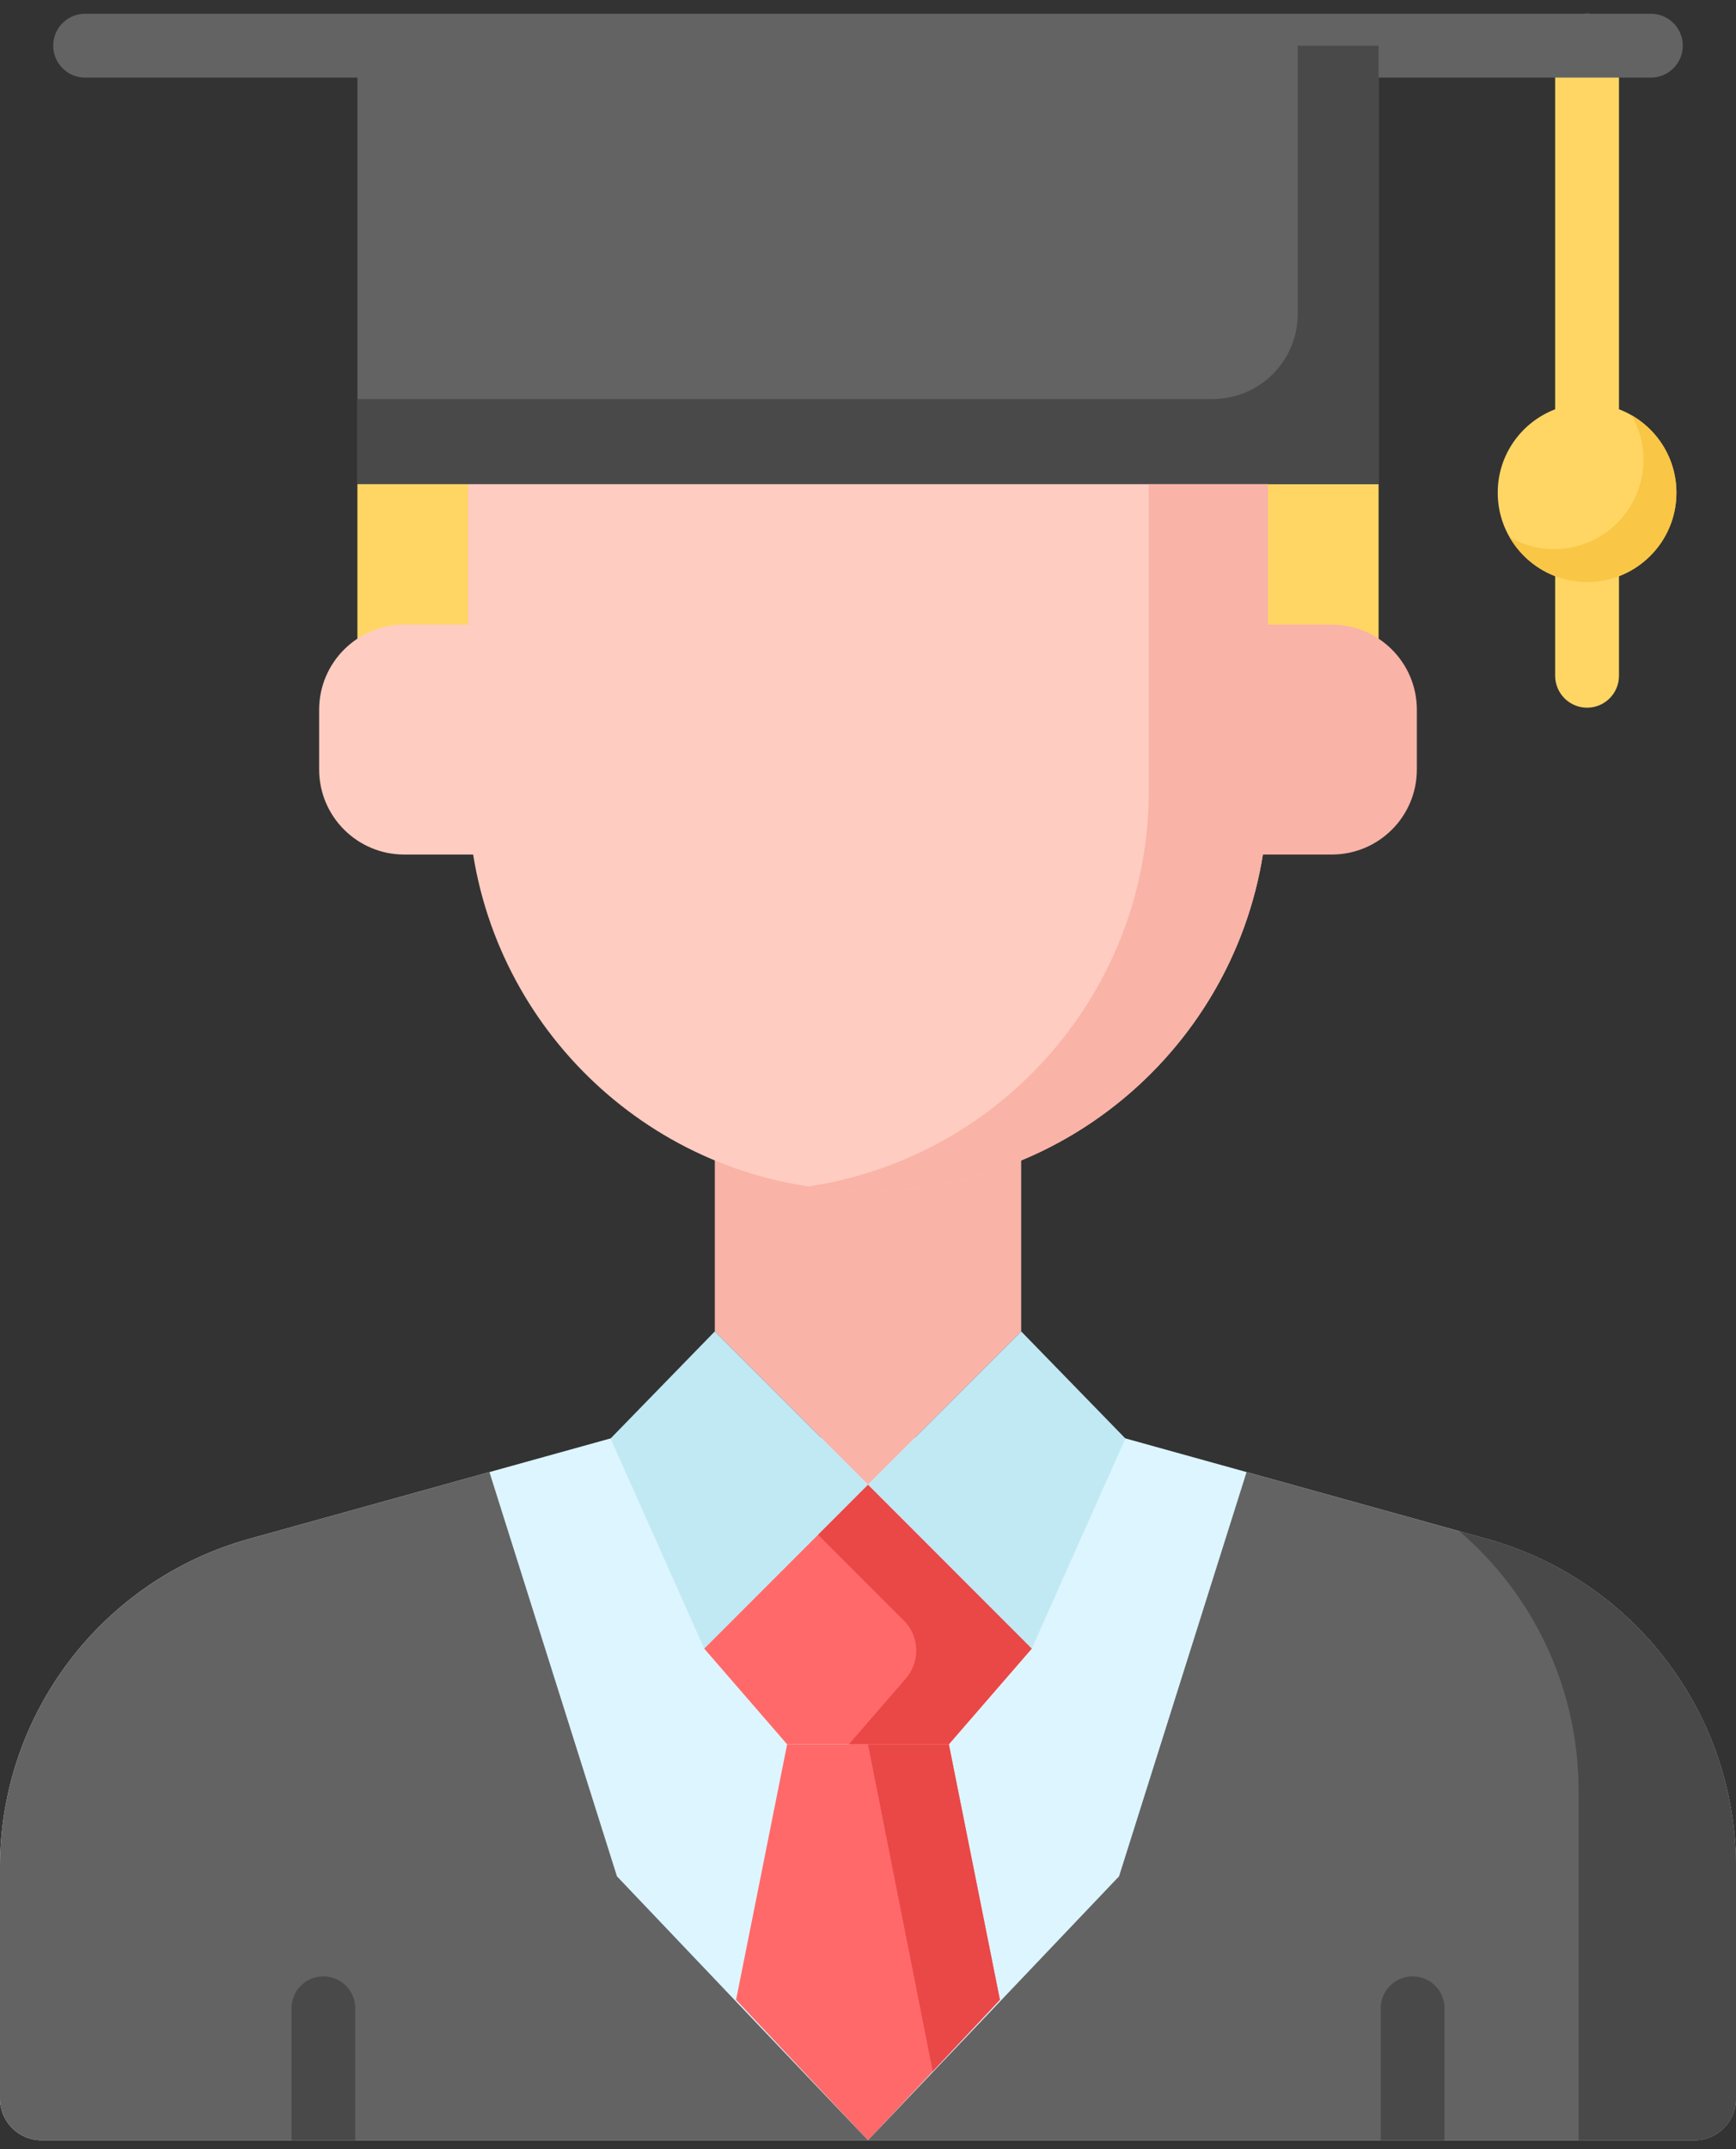 <?xml version="1.0" encoding="UTF-8"?> <svg xmlns="http://www.w3.org/2000/svg" width="59" height="73" viewBox="0 0 59 73" fill="none"><rect x="0" y="0" width="59" height="73" fill="#333333" stroke="none"/> <path d="M56.975 16.735C56.975 15.441 56.164 14.338 55.023 13.901V1.551C55.023 0.952 54.537 0.467 53.939 0.467C53.34 0.467 52.854 0.952 52.854 1.551V13.902C51.713 14.339 50.902 15.441 50.902 16.735C50.902 18.03 51.713 19.132 52.854 19.569V22.953C52.854 23.552 53.34 24.038 53.939 24.038C54.537 24.038 55.023 23.552 55.023 22.953V19.569C56.164 19.132 56.975 18.03 56.975 16.735Z" fill="#FFD664"></path> <path d="M55.449 14.104C55.706 14.549 55.854 15.064 55.854 15.615C55.854 17.291 54.495 18.652 52.818 18.652C52.267 18.652 51.752 18.503 51.307 18.247C51.831 19.157 52.812 19.772 53.938 19.772C55.616 19.772 56.975 18.412 56.975 16.735C56.975 15.609 56.361 14.628 55.449 14.104Z" fill="#F9C646"></path> <path d="M56.108 0.467H2.892C2.293 0.467 1.808 0.952 1.808 1.551C1.808 2.15 2.293 2.636 2.892 2.636H12.147V16.446H46.853V2.636H56.108C56.707 2.636 57.192 2.15 57.192 1.551C57.192 0.952 56.706 0.467 56.108 0.467Z" fill="#636363"></path> <path d="M20.824 48.838L8.472 52.269C3.465 53.66 0 58.218 0 63.415V71.287C0 72.067 0.632 72.698 1.411 72.698H57.589C58.368 72.698 59 72.067 59 71.287V63.415C59 58.218 55.535 53.66 50.528 52.269L38.176 48.838H20.824Z" fill="#DDF5FF"></path> <path d="M32.247 59.25L33.983 67.927L29.5 72.699L25.017 67.927L26.752 59.25H32.247Z" fill="#FF6969"></path> <path d="M33.983 67.927L32.248 59.25H29.5L31.7 70.356C32.841 69.142 33.983 67.927 33.983 67.927Z" fill="#EA4747"></path> <path d="M59 63.416V71.287C59 72.067 58.368 72.698 57.589 72.698H29.5L38.032 63.733L42.366 50.002L50.527 52.269C55.535 53.659 59 58.218 59 63.416Z" fill="#636363"></path> <path d="M50.528 52.269L49.592 52.009C52.105 54.157 53.649 57.338 53.649 60.805V72.698H57.589C58.368 72.698 59 72.067 59 71.287V63.415C59 58.218 55.535 53.66 50.528 52.269Z" fill="#494949"></path> <path d="M8.472 52.269L16.634 50.002L20.968 63.733L29.5 72.698H1.411C0.632 72.698 0 72.067 0 71.287V63.415C0 58.218 3.465 53.66 8.472 52.269Z" fill="#636363"></path> <path d="M34.706 45.223L29.5 50.429L24.294 45.223V36.981H34.706V45.223Z" fill="#F9B3A7"></path> <path d="M43.093 16.446H46.853V22.23H43.093V16.446Z" fill="#FFD664"></path> <path d="M44.105 1.551V10.662C44.105 12.259 42.81 13.554 41.213 13.554H12.147V16.446H46.853V1.551H44.105Z" fill="#494949"></path> <path d="M12.147 16.446H15.907V22.23H12.147V16.446Z" fill="#FFD664"></path> <path d="M29.5 16.446H15.907V21.217H13.738C12.14 21.217 10.846 22.512 10.846 24.11V26.134C10.846 27.731 12.14 29.026 13.738 29.026H16.08C17.119 35.502 22.731 40.45 29.5 40.45C37.007 40.45 43.093 34.365 43.093 26.857V16.446H29.5Z" fill="#FECCC1"></path> <path d="M45.262 21.217H43.093V16.446H39.044V26.857C39.044 33.676 34.022 39.323 27.475 40.3C28.136 40.399 28.812 40.45 29.5 40.45C36.269 40.45 41.881 35.502 42.92 29.026H45.262C46.86 29.026 48.154 27.732 48.154 26.134V24.11C48.154 22.512 46.86 21.217 45.262 21.217Z" fill="#F9B3A7"></path> <path d="M29.5 59.249H32.247L35.067 55.996L29.5 50.428L23.932 55.996L26.752 59.249H29.5Z" fill="#FF6969"></path> <path d="M29.5 50.428L27.801 52.128L30.717 55.044C31.253 55.58 31.284 56.44 30.787 57.013L28.849 59.249H32.247L35.067 55.996L29.5 50.428Z" fill="#EA4747"></path> <path d="M23.932 55.996L29.5 50.428L24.294 45.223L20.751 48.862L23.932 55.996Z" fill="#C1E9F4"></path> <path d="M35.067 55.996L29.5 50.428L34.706 45.223L38.248 48.862L35.067 55.996Z" fill="#C1E9F4"></path> <path d="M49.094 68.215V72.698H46.925V68.215C46.925 67.617 47.411 67.131 48.01 67.131C48.608 67.131 49.094 67.617 49.094 68.215Z" fill="#494949"></path> <path d="M9.906 72.698V68.215C9.906 67.617 10.391 67.131 10.99 67.131C11.589 67.131 12.075 67.617 12.075 68.215V72.698H9.906Z" fill="#494949"></path> </svg> 